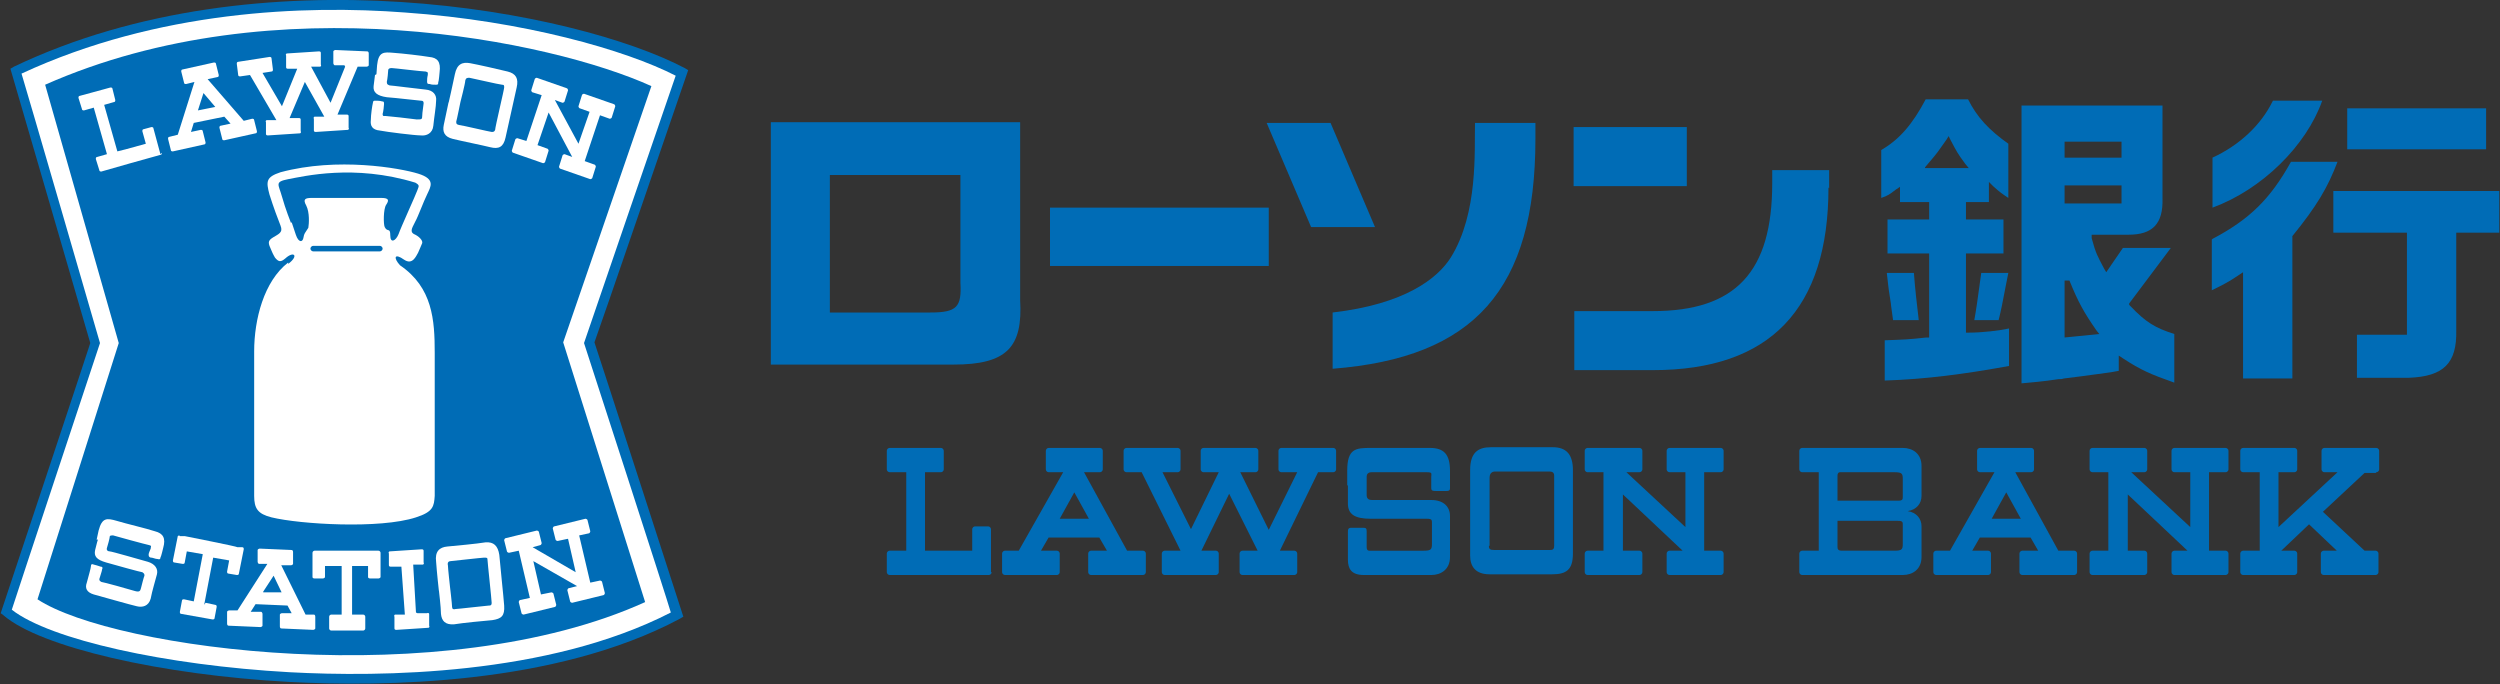 <?xml version="1.0" encoding="UTF-8"?>
<svg id="_レイヤー_1" data-name="レイヤー_1" xmlns="http://www.w3.org/2000/svg" width="360" height="98.5" version="1.1" viewBox="0 0 360 98.5">
  <rect x="0" y="0" width="360" height="98.5" fill="#333333" stroke="none"/>
  <!-- Generator: Adobe Illustrator 29.3.1, SVG Export Plug-In . SVG Version: 2.1.0 Build 151)  -->
  <defs>
    <style>
      .st0 {
        fill: #006cb6;
      }

      .st1 {
        fill: #fff;
      }
    </style>
  </defs>
  <g>
    <g>
      <path class="st0" d="M2,9.6l-.5.3s11.4,39.1,11.5,39.5c-.1.4-12.9,38.9-12.9,38.9l.4.3c5.3,4.6,22.7,8.6,41.2,9.6,13.3.7,38.2.5,56.2-9.1l.5-.3s-12.6-39-12.8-39.5c.2-.4,13.5-39.2,13.5-39.2l-.5-.3C83,1.6,37.4-7.3,2,9.6Z"/>
      <path class="st1" d="M58.3,1.8c17.1,1.2,31.8,5.4,39,9.1-.4,1.1-13.2,38.5-13.2,38.5,0,0,12.2,37.6,12.5,38.8-17.7,9.1-41.9,9.3-54.9,8.6-17.9-1-34.5-4.7-40-9,.3-1,12.7-38.4,12.7-38.4,0,0-10.9-37.6-11.3-38.8C22.7,1.5,43.9.7,58.3,1.8Z"/>
    </g>
    <path class="st0" d="M6.5,12.2c33.2-14.7,73-6.3,87.3.2l-12.7,36.9,11.8,37.4c-29.1,13.2-76.6,6.8-87.5-.4l11.7-36.9L6.5,12.2Z"/>
    <path class="st1" d="M41.5,37.8c-3.5,2.7-4.9,8.2-4.9,12.8v20.8c0,1.8.5,2.6,2.5,3.1,4.1,1,15.6,1.7,20.8,0,2.5-.8,2.6-1.6,2.7-3.1v-20.6c0-4.7-.3-9.4-5-12.6-1-1.1-.8-1.8.6-.8,1.2.8,1.7-.5,2-1,.2-.5.5-1.1.6-1.4.1-.4-.5-1-1.2-1.3-.7-.4-.1-1.1.2-1.8.4-.7,1.2-2.9,1.7-3.9.5-1.1,1.3-2.2-1.3-3-2.6-.8-11.6-2.4-19.8-.2-2.1.7-2.1,1.3-1.6,3.2.6,1.9,1.2,3.5,1.6,4.5.4,1-.3,1.2-1.1,1.7-.8.5-.7.8-.2,1.9.2.5.5,1,.5,1,.5.6.8.7,1.5.1,1.2-1.1,2-.4.4.8Z"/>
    <path class="st0" d="M54.7,36.2c.2,0,.4-.2.4-.4h0c0-.2-.2-.4-.4-.4h-9.6c-.2,0-.4.2-.4.4h0c0,.2.2.4.4.4h9.6Z"/>
    <path class="st0" d="M41.9,32.1s-.8-2-1.3-3.8c-.5-1.8-1.1-2.1.9-2.5,2.2-.4,9.5-2.2,18.3.5.7.4.5.5.3,1.1-.2.6-2.4,5.4-2.7,6.3-.4,1-1.2,1.4-1.2.2s-.4-.4-.8-1.2c-.2-.4-.2-2.6.2-3.2.4-.6.5-1-.7-1h-10c-1,0-1.3.2-.8,1.1.5,1,.4,2.6.3,3.2-.5.8-.6.8-.7,1.4-.1.7-.7.8-1.1-.4l-.6-1.8Z"/>
    <path class="st1" d="M13.9,77.7s0,.2.3-1.3c.5-1.9,1.2-1.8,2.6-1.4,1.3.4,4.3,1.1,5.5,1.5,1.2.3,1.6,1,1.2,2.4,0,0-.3,1.3-.4,1.4,0,.2-.1.3-.4.2-.3,0-.7-.2-.9-.2-.2,0-.4-.1-.4-.4,0-.3.2-.6.3-.9,0-.3.2-.4-.2-.5-.5-.1-4.9-1.3-5.2-1.4-.3,0-.5,0-.5.2,0,.2-.3,1.3-.4,1.6s.1.5.4.5c.3,0,4.4,1.2,5.5,1.5,1,.3,1.5,1,1.3,1.8-.2.8-.7,2.4-.9,3.5-.3,1.1-1.2,1.3-2,1.1-.9-.2-5.1-1.4-6.2-1.7-1-.3-1.3-.9-1-1.7.2-.8.6-2.1.6-2.4,0-.3.2-.3.4-.2.1,0,.7.2,1,.3.3,0,.3.2.2.4,0,.2-.3,1-.4,1.4,0,.3.2.3.3.4.2,0,4.2,1.1,4.8,1.3.7.2.8,0,.9-.4.1-.4.4-1.6.5-1.8,0-.2,0-.3-.3-.5-.2,0-3.8-1-5.2-1.4-1.4-.4-1.8-.9-1.6-1.8.2-.9.4-1.5.4-1.5Z"/>
    <path class="st1" d="M29.4,87.1l1.3-6.8h0l2.3.4h0l-.3,1.6c0,.1,0,.3.2.3l1.2.2c.1,0,.3,0,.3-.2l.7-3.5c0-.1,0-.3-.2-.3h-.7c0-.1-7.6-1.6-7.6-1.6h-.7c-.1-.2-.3,0-.3,0l-.7,3.5c0,.1,0,.3.2.3l1.2.2c.1,0,.3,0,.3-.2l.3-1.6,2.3.4h0s-1.3,6.8-1.3,6.8h0s-1.4-.3-1.4-.3c-.1,0-.3,0-.3.2l-.3,1.6c0,.1,0,.3.2.3l4.5.8c.1,0,.3,0,.3-.2l.3-1.6c0-.1,0-.3-.2-.3l-1.4-.3h0Z"/>
    <path class="st1" d="M45.2,88.5c.1,0,.2.1.2.3v1.7c0,.1-.2.2-.3.2l-4.6-.2c-.1,0-.2-.1-.2-.3v-1.7c0-.1.2-.2.3-.2h1.4c0,0-.6-1.1-.6-1.1h0s-4.6-.2-4.6-.2h0s-.7,1.1-.7,1.1h1.5c.1,0,.2.2.2.3v1.7c0,.1-.2.2-.3.2l-4.6-.2c-.1,0-.2-.1-.2-.3v-1.7c0-.1.2-.2.3-.2h1.2c0,0,4.3-6.7,4.3-6.7h-1.2c-.1,0-.2-.2-.2-.3v-1.7c0-.1.2-.2.3-.2l4.6.2c.1,0,.2.1.2.3v1.7c0,.1-.2.2-.3.2h-1.4c0,0,0,0,0,0l3.5,7.1h1.3ZM37.9,85.3h2.7c0,.1,0,.1,0,.1l-1.2-2.5-1.5,2.3h0Z"/>
    <path class="st1" d="M50.7,88.5v-7h2.3,0v1.6c0,.1.1.2.3.2h1.2c.1,0,.3-.1.3-.2v-3.5c0-.1-.1-.3-.3-.3h-9.2c-.1,0-.3.1-.3.3v3.5c0,.1.1.2.3.2h1.2c.1,0,.3-.1.3-.2v-1.6h2.4v7h0s-1.5,0-1.5,0c-.1,0-.3.1-.3.3v1.7c0,.1.1.3.3.3h4.6c.1,0,.3-.1.3-.3v-1.7c0-.1-.1-.3-.3-.3h-1.5Z"/>
    <path class="st1" d="M60.1,88.3h1.4c.1-.1.3,0,.3.1v1.7c.1.1,0,.3-.1.3l-4.6.3c-.1,0-.3,0-.3-.2v-1.7c-.1-.1,0-.3.1-.3h1.4c0,0,0,0,0,0l-.5-6.9h0s-1.5,0-1.5,0c-.1,0-.3,0-.3-.2v-1.7c-.1-.1,0-.3.1-.3l4.6-.3c.1,0,.3,0,.3.2v1.7c.1.1,0,.3-.1.3h-1.4c0,0,0,0,0,0l.4,6.9h0Z"/>
    <path class="st1" d="M81.8,77.6l1.1,4.8h0s-6.2-3.6-6.2-3.6h0s1.1-.3,1.1-.3c.1,0,.2-.2.2-.3l-.4-1.6c0-.1-.2-.2-.3-.2l-4.5,1.1c-.1,0-.2.2-.2.3l.4,1.6c0,.1.2.2.3.2l1.4-.3h0s1.6,6.8,1.6,6.8h0l-1.4.3c-.1,0-.2.2-.2.3l.4,1.6c0,.1.2.2.3.2l4.5-1.1c.1,0,.2-.2.2-.3l-.4-1.6c0-.1-.2-.2-.3-.2l-1.5.3h0s-1.1-4.8-1.1-4.8h0s6.3,3.6,6.3,3.6h0s-1.2.3-1.2.3c-.1,0-.2.2-.2.3l.4,1.6c0,.1.2.2.3.2l4.5-1.1c.1,0,.2-.2.2-.3l-.4-1.6c0-.1-.2-.2-.3-.2l-1.4.3h0l-1.6-6.8h0s1.4-.3,1.4-.3c.1,0,.2-.2.2-.3l-.4-1.6c0-.1-.2-.2-.3-.2l-4.5,1.1c-.1,0-.2.2-.2.3l.4,1.6c0,.1.2.2.3.2l1.4-.3h0Z"/>
    <path class="st1" d="M54.2,10.7s0,.2.1-1.3c.2-2,1-1.9,2.3-1.8,1.4.1,4,.4,5.2.6,1.2.1,1.7.7,1.5,2.2,0,0-.1,1.3-.2,1.5,0,.2,0,.3-.3.3-.3,0-.7,0-.9-.1-.2,0-.4,0-.4-.3,0-.3,0-.6.1-1,0-.3.1-.4-.3-.5-.5,0-4.6-.5-4.9-.5-.3,0-.5.1-.5.3,0,.2-.1,1.3-.2,1.7,0,.4.2.4.4.5.3,0,4.1.5,5.2.6,1.1.1,1.6.8,1.5,1.6,0,.8-.3,2.5-.4,3.6-.1,1.1-1,1.5-1.8,1.4-.9,0-4.9-.5-5.9-.7-1.1-.1-1.4-.7-1.3-1.5,0-.8.2-2.1.3-2.5,0-.3.2-.3.3-.3.2,0,.8,0,1,.1.3,0,.3.1.3.4,0,.2-.1,1.1-.2,1.4,0,.4.2.3.4.3.2,0,3.9.4,4.5.5.7,0,.8,0,.8-.5,0-.5.2-1.6.2-1.8,0-.2,0-.4-.4-.4-.2,0-3.5-.4-4.9-.5-1.4-.2-2-.7-1.9-1.6.1-.9.2-1.6.2-1.6Z"/>
    <path class="st1" d="M64.6,14.8s.6-2.6.9-4.1c.3-1.5,1.1-1.8,2.2-1.6,1.1.2,4.2.9,5.4,1.2,1.2.3,1.6,1,1.3,2.3-.3,1.3-1.3,5.8-1.6,7.2-.3,1.4-1,1.7-2.2,1.4-1.2-.3-4.2-.9-5.4-1.2-1.2-.3-1.5-1-1.3-2,.2-.9.7-3.3.7-3.3ZM65.7,17.5c0,.3,0,.4.4.5.3,0,4.5,1,4.7,1,.2,0,.4,0,.5-.3,0-.4,1.3-5.8,1.3-6.1,0-.3,0-.4-.3-.4-.3,0-4.6-1-4.7-1-.3,0-.5,0-.6.4,0,.4-.7,3.1-.7,3.1,0,0-.5,2.5-.6,2.8Z"/>
    <path class="st1" d="M23.3,22c0,.1,0,.3-.2.3l-4.3,1.2-4.2,1.2c-.1,0-.3,0-.3-.2l-.5-1.6c0-.1,0-.3.2-.3l1.4-.4-1.9-6.7h0l-1.4.4c-.1,0-.3,0-.3-.2l-.5-1.6c0-.1,0-.3.2-.3l4.4-1.2c.1,0,.3,0,.3.2l.4,1.6c0,.1,0,.3-.2.3l-1.4.4h0l1.9,6.7h0l1.2-.3,2.9-.8-.5-1.8c0-.1,0-.3.2-.3l1.1-.3c.1,0,.3,0,.3.2l1,3.7Z"/>
    <path class="st1" d="M35.1,17.4h0s1.2-.3,1.2-.3c.1,0,.3,0,.3.2l.4,1.6c0,.1,0,.3-.2.3l-4.5,1c-.1,0-.3,0-.3-.2l-.4-1.6c0-.1,0-.3.2-.3l1.4-.3h0s-.9-1-.9-1h0s-4.4.9-4.4.9h0s-.4,1.3-.4,1.3h0s1.4-.3,1.4-.3c.1,0,.3,0,.3.2l.4,1.6c0,.1,0,.3-.2.3l-4.5,1c-.1,0-.3,0-.3-.2l-.4-1.6c0-.1,0-.3.2-.3l1.2-.3h0s2.4-7.6,2.4-7.6l-1.2.3c-.1,0-.3,0-.3-.2l-.4-1.6c0-.1,0-.3.2-.3l4.5-1c.1,0,.3,0,.3.2l.4,1.6c0,.1,0,.3-.2.3l-1.4.3,5.2,6ZM29.3,13.4l-.8,2.5h0l2.5-.5h0s-1.7-2-1.7-2Z"/>
    <path class="st1" d="M49.6,9.4h-1.4c-.1,0-.2-.2-.2-.3v-1.7c0-.1.2-.2.3-.2l4.6.2c.1,0,.2.1.2.3v1.7c0,.1-.2.2-.3.2h-1.3s-2.9,6.9-2.9,6.9h1.3c.1,0,.3,0,.3.2v1.7c.1.1,0,.3-.1.3l-4.6.3c-.1,0-.3,0-.3-.2v-1.7c-.1-.1,0-.3.1-.3h1.4c0,0-2.8-5-2.8-5l-2.2,5.2h1.3c.1,0,.3,0,.3.2v1.7c.1.1,0,.3-.1.3l-4.6.3c-.1,0-.3,0-.3-.2v-1.7c-.1-.1,0-.3.1-.3h1.4c0,0-3.8-6.5-3.8-6.5l-1.4.2c-.1,0-.3,0-.3-.2l-.2-1.6c0-.1,0-.3.2-.3l4.5-.7c.1,0,.3,0,.3.2l.2,1.6c0,.1,0,.3-.2.3l-1.3.2,2.8,4.8,2.2-5.4h-1.3c-.1,0-.3,0-.3-.2v-1.7c-.1-.1,0-.3.1-.3l4.6-.3c.1,0,.3,0,.3.2v1.7c.1.1,0,.3-.1.3h-1.3c0,0,2.8,5.2,2.8,5.2l2.1-5.2Z"/>
    <path class="st1" d="M78,13.7l-1.3-.4c-.1,0-.2-.2-.2-.3l.5-1.6c0-.1.2-.2.3-.2l4.3,1.5c.1,0,.2.2.2.3l-.5,1.6c0,.1-.2.2-.3.2l-1.1-.4h0s3.4,6.3,3.4,6.3h0l1.6-4.6-1.4-.5c-.1,0-.2-.2-.2-.3l.5-1.6c0-.1.2-.2.3-.2l4.3,1.5c.1,0,.2.2.2.3l-.5,1.6c0,.1-.2.2-.3.2l-1.4-.5-2.2,6.6,1.4.5c.1,0,.2.2.2.3l-.5,1.6c0,.1-.2.2-.3.2l-4.3-1.5c-.1,0-.2-.2-.2-.3l.5-1.6c0-.1.2-.2.3-.2l1.1.4-3.4-6.4h0l-1.6,4.7,1.4.5c.1,0,.2.2.2.3l-.5,1.6c0,.1-.2.2-.3.2l-4.3-1.5c-.1,0-.2-.2-.2-.3l.5-1.6c0-.1.2-.2.3-.2l1.3.4,2.2-6.6"/>
    <path class="st1" d="M63.2,85.1s-.3-2.7-.4-4.2c-.2-1.5.5-2.1,1.6-2.2,1.1-.1,4.3-.4,5.5-.6,1.2-.1,1.8.5,2,1.8.1,1.3.6,5.9.7,7.3.1,1.5-.4,1.9-1.7,2.1-1.2.1-4.3.4-5.5.6-1.3.1-1.8-.5-1.9-1.5,0-.9-.3-3.4-.3-3.4ZM65.1,87.4c0,.3.2.4.5.3.3,0,4.6-.5,4.8-.5.2,0,.4,0,.4-.4,0-.4-.6-5.9-.6-6.2,0-.3-.1-.3-.5-.3-.3,0-4.7.5-4.8.5-.3,0-.5.2-.4.6,0,.4.3,3.1.3,3.1,0,0,.3,2.5.3,2.9Z"/>
  </g>
  <g>
    <g>
      <g>
        <path class="st0" d="M119.5,45v-19.8h18.8v15.5c.2,3.5-.5,4.3-4.3,4.3h-14.5ZM146.9,17.6h-35.9v34.9h26.3c7.7,0,10-2.5,9.6-9.3v-25.6Z"/>
        <rect class="st0" x="151.2" y="29.9" width="31.5" height="8.4"/>
        <path class="st0" d="M197.9,32.7h-9.1l-6.4-15h9.2l6.4,15ZM221.1,20c0,21.7-8.8,31.5-29.2,33.1v-8.1c10.4-1.2,15.1-4.9,17-7.9,4-6.4,3.4-15.5,3.5-19.4h8.7v2.3Z"/>
        <path class="st0" d="M242.9,26.8h-16.3v-8.5h16.3v8.5ZM263.3,27c0,17.5-8.4,26.3-25.3,26.3h-11.3v-8.5h11.3c12,0,17.2-5.7,17.2-18.4v-1.9h8.2v2.6Z"/>
      </g>
      <g>
        <path class="st0" d="M287.8,46.1c.4-1.6.5-2.2,1.2-5.8l.2-1h-3.9c-.6,4.4-.7,5.1-1,6.8h3.6Z"/>
        <path class="st0" d="M306.6,43.7l6-8h-6.9l-2.4,3.5-.3-.5c-1-1.9-1.2-2.2-1.8-4.4v-.5c-.1,0,5.3,0,5.3,0,3.5,0,5-1.6,4.9-5.2v-13.4h-20.3v40c3.5-.3,4.6-.5,5.3-.6.3,0,.5,0,.8-.1,1.8-.2,3.1-.4,6.8-.9l1.1-.2v-2.2l.6.4c2.6,1.7,4,2.3,7.4,3.5v-7c-2.8-.9-4.1-1.7-6.3-4l-.2-.2ZM297.3,20.4h8.2v2.3h-8.2v-2.3ZM297.3,26.7h8.2v2.6h-8.2v-2.6ZM297.3,48.5v-8.1h.7c0-.1,0,0,0,0,1.3,3.2,2.1,4.6,3.9,7.2l.4.5-5,.5Z"/>
        <path class="st0" d="M283.5,14.3h-6.2c-1.9,3.6-3.8,5.8-6.4,7.3v6.9c.9-.3,1.2-.5,2.1-1.2l.6-.4v2.2h4.2v2.5h-6v4.9h6v12.1s-.4,0-.4,0c-2.7.3-3.2.3-6,.4v5.8c5.9-.2,11.3-.9,17.9-2.1v-5.4c-1.4.3-3.8.6-5.8.6h-.4s0-11.4,0-11.4h5.4v-4.9h-5.4v-2.5h3.3v-2.9l.6.6c1,.9,1.3,1.1,2.2,1.7v-7.8c-2.8-2-4.5-3.8-5.8-6.4ZM277.2,24.1l.5-.6c1.3-1.5,1.4-1.7,2.6-3.4l.3-.5.3.6c.9,1.7,1,1.9,2.1,3.4l.5.6h-6.3Z"/>
        <path class="st0" d="M272.3,43.9c.1.8.2,1.5.3,2.2h3.7c-.3-2.6-.5-4.2-.7-6.8h-3.9c.2,1.6.2,2,.4,3.2l.2,1.3Z"/>
        <path class="st0" d="M346.6,48.2h-7.2v6.2h7.5c5-.2,6.9-2.1,6.8-6.8v-14.1h6.2v-6h-23.9v6h10.6v14.7Z"/>
        <path class="st0" d="M327.3,14.5c-1.7,3.5-4.8,6.4-8.7,8.2v7.2c7.1-2.6,13.5-8.9,15.8-15.4h-7.1Z"/>
        <path class="st0" d="M318.5,34.5v7.3c1.4-.7,2.3-1.1,3.9-2.2l.6-.4v15.3h7.1v-20.5h0c3.5-4.3,5.1-7,6.5-10.7h-6.7c-3,5.4-6,8.3-11.3,11.1Z"/>
        <rect class="st0" x="338" y="15.6" width="20" height="5.9"/>
      </g>
    </g>
    <g>
      <path class="st0" d="M194,69.9s0,.4,0-2.1c0-3.2,1.2-3.3,3.4-3.3h8.5c2,0,2.9.9,2.9,3.3v2.4c0,.3,0,.5-.5.5h-1.5c-.4,0-.7,0-.7-.4v-1.6c0-.5.2-.7-.6-.7h-8c-.5,0-.7.3-.7.6v2.7c0,.6.4.7.8.7h8.5c1.8,0,2.7,1,2.7,2.3v5.9c0,1.8-1.3,2.6-2.7,2.6h-9.7c-1.8,0-2.3-.9-2.3-2.2v-4.1c0-.5.3-.5.5-.5h1.7c.4,0,.5.1.5.5v2.3c0,.6.4.5.7.5h7.5c1.1,0,1.2-.2,1.2-1v-3c0-.4,0-.6-.7-.6h-8.1c-2.4,0-3.3-.7-3.3-2.2v-2.6Z"/>
      <path class="st0" d="M211.7,74.6v-6.9c0-2.5,1.1-3.3,3-3.3h8.9c2,0,2.9,1.1,2.9,3.3v12c0,2.4-1,3-3,3h-9c-2,0-2.8-1.1-2.8-2.7v-5.5ZM214.4,78.6c0,.5.2.6.8.6h7.9c.4,0,.7,0,.7-.6v-10.1c0-.4-.2-.6-.7-.6h-7.8c-.4,0-.8.2-.8.9v9.8Z"/>
      <path class="st0" d="M142.8,82.4c0,.2-.2.4-.4.4h-14.3c-.2,0-.4-.2-.4-.4v-2.7c0-.2.2-.4.4-.4h2.4v-11.3h-2.4c-.2,0-.4-.2-.4-.4v-2.7c0-.2.2-.4.4-.4h7.4c.2,0,.4.2.4.4v2.7c0,.2-.2.4-.4.4h-2.3v11.3h6.8v-3.1c0-.2.2-.4.4-.4h1.9c.2,0,.4.2.4.4v6.2Z"/>
      <path class="st0" d="M162.5,79.3h0s2.1,0,2.1,0c.2,0,.4.2.4.4v2.7c0,.2-.2.4-.4.4h-7.5c-.2,0-.4-.2-.4-.4v-2.7c0-.2.2-.4.4-.4h2.3s-1.1-1.9-1.1-1.9h0s-7.3,0-7.3,0h0s-1.1,1.9-1.1,1.9h0s2.3,0,2.3,0c.2,0,.4.2.4.4v2.7c0,.2-.2.4-.4.4h-7.5c-.2,0-.4-.2-.4-.4v-2.7c0-.2.2-.4.4-.4h2,0s6.4-11.3,6.4-11.3h-2.1c-.2,0-.4-.2-.4-.4v-2.7c0-.2.2-.4.4-.4h7.4c.2,0,.4.2.4.4v2.7c0,.2-.2.4-.4.4h-2.3l6.2,11.3ZM154.7,70.9l-2.1,3.8h0s4.2,0,4.2,0h0s-2.1-3.8-2.1-3.8Z"/>
      <path class="st0" d="M186.7,68h-2.2c-.2,0-.4-.2-.4-.4v-2.7c0-.2.2-.4.4-.4h7.5c.2,0,.4.2.4.4v2.7c0,.2-.2.4-.4.4h-2.2l-5.5,11.3h2.1c.2,0,.4.2.4.4v2.7c0,.2-.2.4-.4.4h-7.5c-.2,0-.4-.2-.4-.4v-2.7c0-.2.2-.4.4-.4h2.2l-4.1-8.2-4,8.2h2.1c.2,0,.4.2.4.4v2.7c0,.2-.2.4-.4.4h-7.4c-.2,0-.4-.2-.4-.4v-2.7c0-.2.2-.4.4-.4h2.3l-5.6-11.3h-2.2c-.2,0-.4-.2-.4-.4v-2.7c0-.2.2-.4.4-.4h7.4c.2,0,.4.2.4.4v2.7c0,.2-.2.4-.4.4h-2.2l4.1,8.2,4-8.2h-2.2c-.2,0-.4-.2-.4-.4v-2.7c0-.2.2-.4.4-.4h7.5c.2,0,.4.2.4.4v2.7c0,.2-.2.4-.4.4h-2.2l4.1,8.3,4.1-8.3Z"/>
      <path class="st0" d="M230.9,68h-2.3c-.2,0-.4-.2-.4-.4v-2.7c0-.2.2-.4.4-.4h7.5c.2,0,.4.2.4.4v2.7c0,.2-.2.4-.4.4h-1.9s8.5,7.9,8.5,7.9h0v-7.9h-2.3c-.2,0-.4-.2-.4-.4v-2.7c0-.2.2-.4.4-.4h7.4c.2,0,.4.2.4.4v2.7c0,.2-.2.4-.4.4h-2.4v11.3h2.4c.2,0,.4.2.4.4v2.7c0,.2-.2.4-.4.4h-7.4c-.2,0-.4-.2-.4-.4v-2.7c0-.2.2-.4.4-.4h1.9l-8.6-8.1h0v8.1h2.4c.2,0,.4.2.4.4v2.7c0,.2-.2.4-.4.4h-7.5c-.2,0-.4-.2-.4-.4v-2.7c0-.2.2-.4.4-.4h2.3v-11.3"/>
      <path class="st0" d="M296.6,79.3h0s2.1,0,2.1,0c.2,0,.4.2.4.4v2.7c0,.2-.2.4-.4.4h-7.5c-.2,0-.4-.2-.4-.4v-2.7c0-.2.2-.4.4-.4h2.3s-1.1-1.9-1.1-1.9h0s-7.3,0-7.3,0h0s-1.1,1.9-1.1,1.9h0s2.3,0,2.3,0c.2,0,.4.2.4.4v2.7c0,.2-.2.4-.4.4h-7.5c-.2,0-.4-.2-.4-.4v-2.7c0-.2.2-.4.4-.4h2,0s6.4-11.3,6.4-11.3h-2.1c-.2,0-.4-.2-.4-.4v-2.7c0-.2.2-.4.4-.4h7.4c.2,0,.4.2.4.4v2.7c0,.2-.2.4-.4.4h-2.3l6.2,11.3ZM288.9,70.9l-2.1,3.8h0s4.2,0,4.2,0h0s-2.1-3.8-2.1-3.8Z"/>
      <path class="st0" d="M303.6,68h-2.3c-.2,0-.4-.2-.4-.4v-2.7c0-.2.2-.4.4-.4h7.5c.2,0,.4.2.4.4v2.7c0,.2-.2.4-.4.4h-1.9s8.5,7.9,8.5,7.9h0v-7.9h-2.3c-.2,0-.4-.2-.4-.4v-2.7c0-.2.2-.4.4-.4h7.4c.2,0,.4.2.4.4v2.7c0,.2-.2.4-.4.4h-2.4v11.3h2.4c.2,0,.4.2.4.4v2.7c0,.2-.2.4-.4.4h-7.4c-.2,0-.4-.2-.4-.4v-2.7c0-.2.2-.4.4-.4h1.9l-8.6-8.1h0v8.1h2.4c.2,0,.4.2.4.4v2.7c0,.2-.2.4-.4.4h-7.5c-.2,0-.4-.2-.4-.4v-2.7c0-.2.2-.4.4-.4h2.3v-11.3"/>
      <path class="st0" d="M342.2,68c.2,0,.4-.2.4-.4v-2.7c0-.2-.2-.4-.4-.4h-7.5c-.2,0-.4.2-.4.4v2.7c0,.2.2.4.4.4h1.9s-8.5,7.9-8.5,7.9h0v-7.9h2.3c.2,0,.4-.2.4-.4v-2.7c0-.2-.2-.4-.4-.4h-7.4c-.2,0-.4.2-.4.4v2.7c0,.2.2.4.4.4h2.4v11.3h-2.4c-.2,0-.4.2-.4.4v2.7c0,.2.2.4.4.4h7.4c.2,0,.4-.2.4-.4v-2.7c0-.2-.2-.4-.4-.4h-1.9l4-3.8,4,3.8h0s-1.9,0-1.9,0c-.2,0-.4.2-.4.4v2.7c0,.2.2.4.4.4h7.5c.2,0,.4-.2.4-.4v-2.7c0-.2-.2-.4-.4-.4h-1.6l-6-5.6,6-5.6h1.6Z"/>
      <path class="st0" d="M276.7,71.3v-4.2c0-1.8-1.3-2.6-2.7-2.6h-14.5c-.2,0-.4.2-.4.4v2.7c0,.2.2.4.4.4h2.4v11.3h-2.4c-.2,0-.4.2-.4.4v2.7c0,.2.2.4.4.4h14.5c1.4,0,2.7-.8,2.7-2.6v-4.4c0-1.1-.7-2-2-2.2,1.3-.2,2-1.1,2-2.2ZM274,78.3c0,.8-.1,1-1.2,1h-7.5c-.3,0-.7,0-.7-.5v-3.8h8.7c.7,0,.7.2.7.6v2.7ZM274,71.5c0,.4,0,.6-.7.6h-8.7v-3.6c0-.6.4-.5.7-.5h7.5c1.1,0,1.2.2,1.2,1v2.5Z"/>
    </g>
  </g>
</svg>